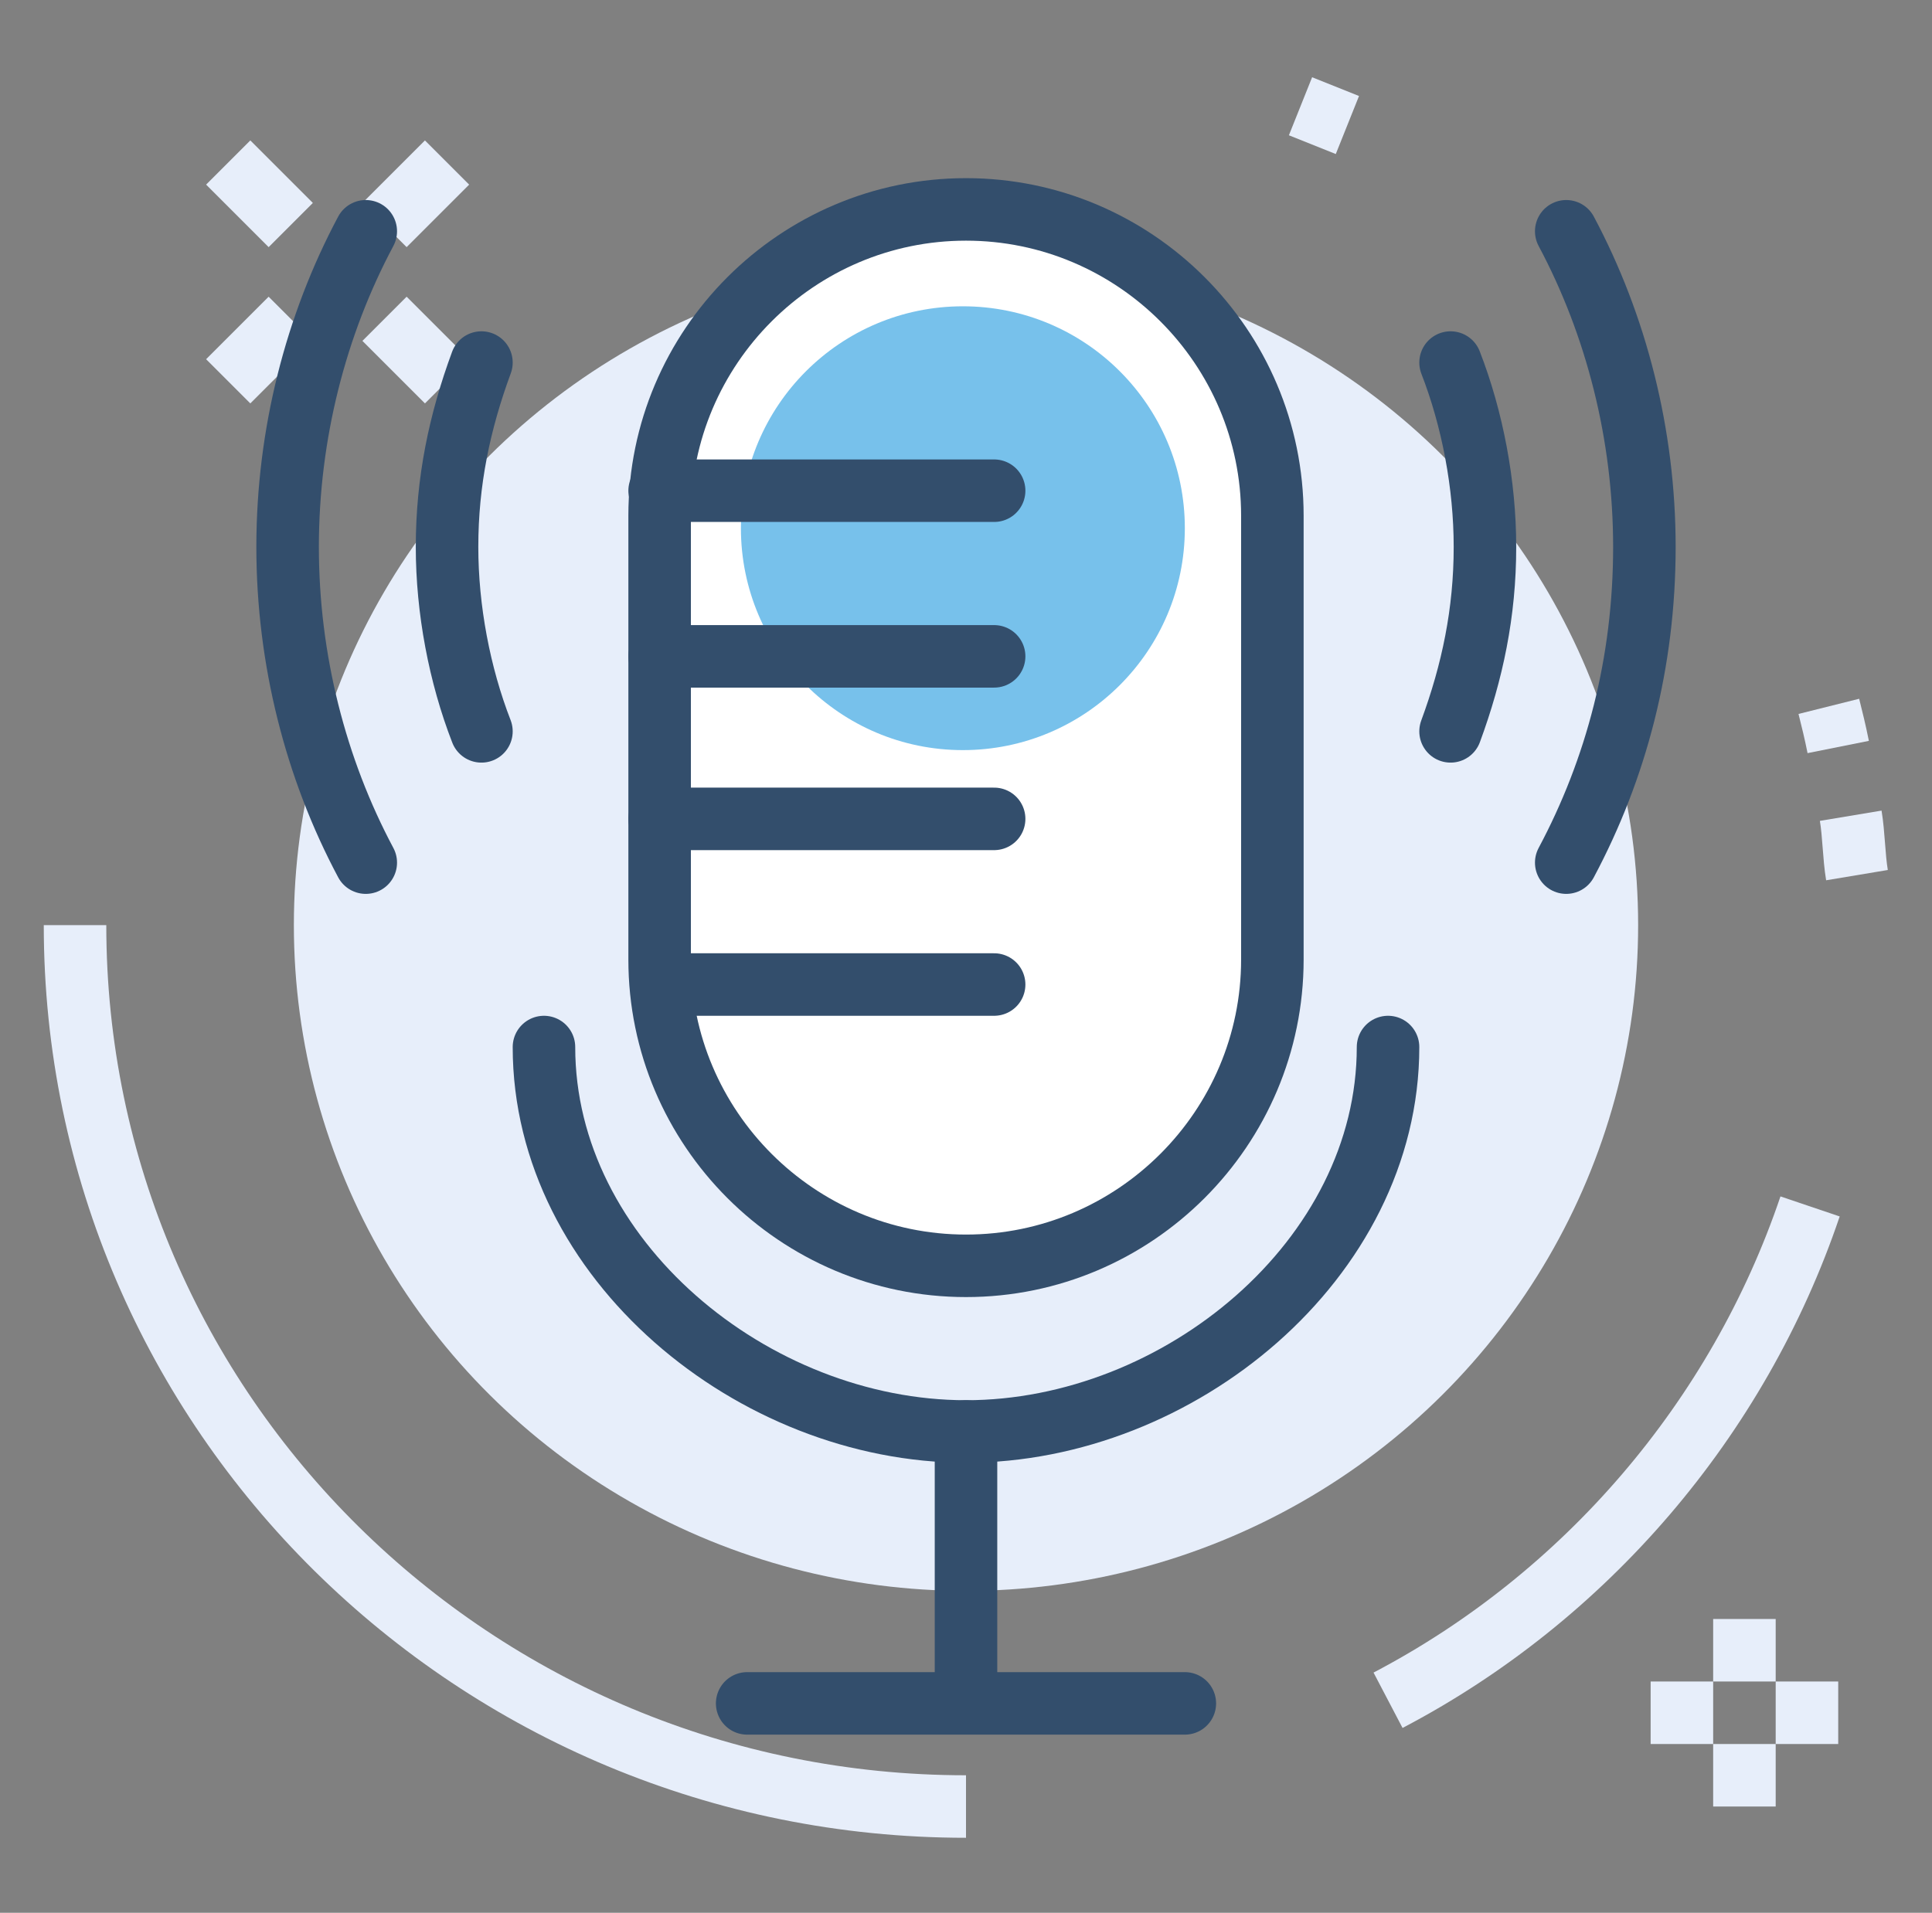 <?xml version="1.0" encoding="utf-8"?>
<!-- Generator: Adobe Illustrator 27.3.1, SVG Export Plug-In . SVG Version: 6.00 Build 0)  -->
<svg version="1.1" id="Layer_1" xmlns="http://www.w3.org/2000/svg" xmlns:xlink="http://www.w3.org/1999/xlink" x="0px" y="0px"
	 viewBox="0 0 61.8 61.2" style="enable-background:new 0 0 61.8 61.2;" xml:space="preserve">
<rect x="0" y="0" width="61.8" height="61.2" fill="#808080" stroke="none"/>
<style type="text/css">
	.st0{fill:none;stroke:#E7EEFA;stroke-width:2;stroke-miterlimit:10;}
	.st1{fill:#E7EEFA;}
	.st2{fill:none;stroke:#334E6C;stroke-width:2;stroke-linecap:round;stroke-miterlimit:10;}
	.st3{fill:#FFFFFF;stroke:#334E6C;stroke-width:2;stroke-miterlimit:10;}
	.st4{fill:#77C1EB;}
	.st5{fill:none;stroke:#334E6C;stroke-width:2;stroke-linecap:round;stroke-linejoin:round;stroke-miterlimit:10;}
</style>
<g id="Layer_2_00000048472447484892991290000008990844802714596763_">
	<g id="icons">
		<path class="st0" d="M30.9,57.8c-15.7,0-28.5-12.6-28.5-28.2"/>
		<path class="st0" d="M57.9,38.6c-2.3,6.8-7.2,12.5-13.5,15.8"/>
		<path class="st0" d="M59.2,26.1c0.1,0.6,0.1,1.3,0.2,1.9"/>
		<path class="st0" d="M58.5,22.6c0.1,0.4,0.2,0.8,0.3,1.3"/>
		<path class="st0" d="M41.6,3.4c0.5,0.2,1,0.4,1.5,0.6"/>
		<ellipse class="st1" cx="30.9" cy="29.6" rx="21.5" ry="21.3"/>
	</g>
	<g>
		<line class="st0" x1="9.3" y1="7.2" x2="7.3" y2="5.2"/>
		<line class="st0" x1="14.3" y1="12.2" x2="12.3" y2="10.2"/>
		<line class="st0" x1="12.3" y1="7.2" x2="14.3" y2="5.2"/>
		<line class="st0" x1="7.3" y1="12.2" x2="9.3" y2="10.2"/>
	</g>
	<g>
		<line class="st0" x1="55.8" y1="57.8" x2="55.8" y2="55.8"/>
		<line class="st0" x1="55.8" y1="53.8" x2="55.8" y2="51.8"/>
		<line class="st0" x1="54.8" y1="54.8" x2="52.8" y2="54.8"/>
		<line class="st0" x1="58.8" y1="54.8" x2="56.8" y2="54.8"/>
	</g>
</g>
<g>
	<path class="st2" d="M44.4,33.5c0,6.8-6.7,12.3-13.5,12.3l0,0c-6.8,0-13.5-5.5-13.5-12.3"/>
	<path class="st3" d="M30.9,40.5L30.9,40.5c-5.4,0-9.8-4.4-9.8-9.8V16.5c0-5.4,4.4-9.8,9.8-9.8l0,0c5.4,0,9.8,4.4,9.8,9.8v14.2
		C40.7,36.1,36.3,40.5,30.9,40.5z"/>
	<circle class="st4" cx="30.8" cy="16.9" r="7.1"/>
	<g>
		<line class="st2" x1="21.1" y1="15.7" x2="31.8" y2="15.7"/>
		<line class="st2" x1="21.1" y1="21" x2="31.8" y2="21"/>
		<line class="st2" x1="21.1" y1="26.2" x2="31.8" y2="26.2"/>
		<line class="st2" x1="22" y1="31.5" x2="31.8" y2="31.5"/>
	</g>
	<line class="st2" x1="30.9" y1="45.8" x2="30.9" y2="53.8"/>
	<line class="st2" x1="23.9" y1="54.5" x2="37.9" y2="54.5"/>
</g>
<g>
	<path class="st5" d="M46.4,11.6c0.7,1.8,1.1,3.9,1.1,5.9c0,2.1-0.4,4-1.1,5.9"/>
	<path class="st5" d="M11.7,27.6c-1.6-3-2.5-6.5-2.5-10.1s0.9-7.1,2.5-10.1"/>
	<path class="st5" d="M50.1,7.4c1.6,3,2.5,6.5,2.5,10.1c0,3.7-0.9,7.1-2.5,10.1"/>
	<path class="st5" d="M15.4,23.4c-0.7-1.8-1.1-3.9-1.1-5.9c0-2.1,0.4-4,1.1-5.9"/>
</g>
</svg>
